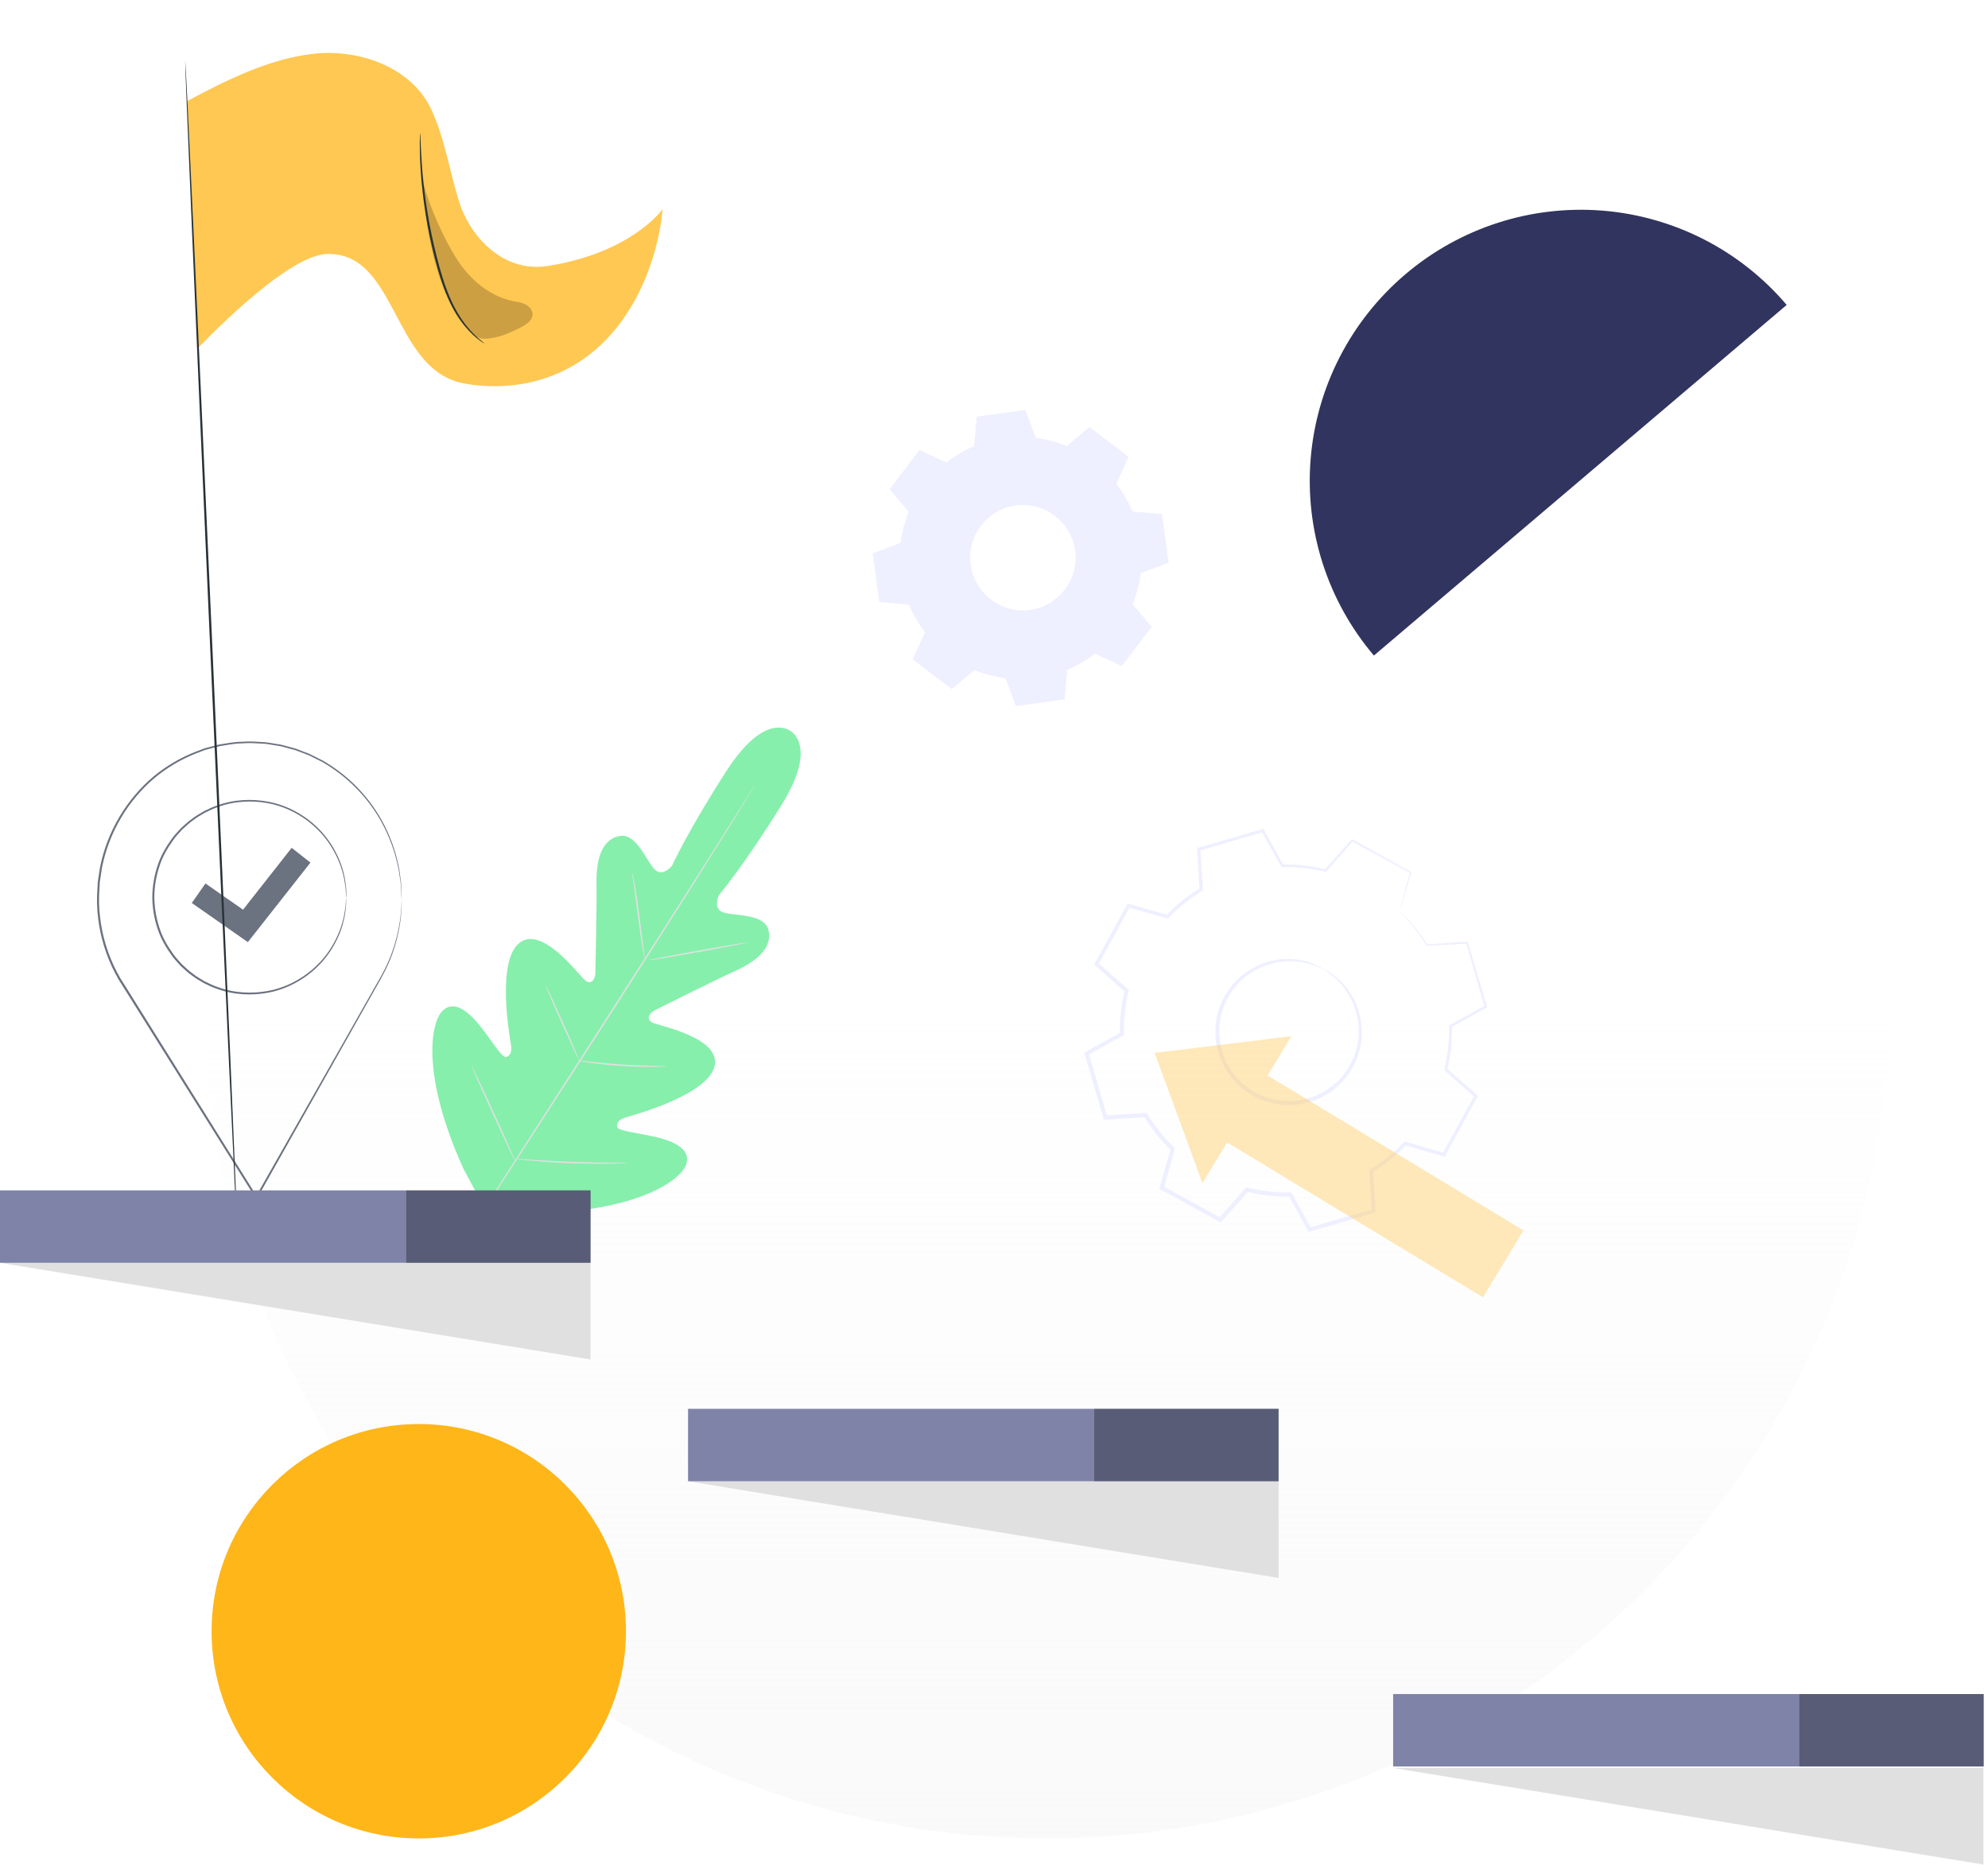 <svg width="451" height="423" viewBox="0 0 451 423" fill="none" xmlns="http://www.w3.org/2000/svg">
<circle r="191.5" transform="matrix(-1 0 0 1 237.5 225.513)" fill="url(#paint0_linear_792_172251)"/>
<path d="M405.329 69.168C400.118 63.032 393.747 57.985 386.581 54.315C379.414 50.645 371.591 48.424 363.558 47.778C355.526 47.132 347.442 48.074 339.767 50.55C332.092 53.027 324.977 56.989 318.829 62.211C312.68 67.433 307.617 73.812 303.93 80.985C300.244 88.157 298.005 95.982 297.341 104.013C296.678 112.044 297.603 120.123 300.063 127.79C302.524 135.456 306.473 142.56 311.683 148.696L358.506 108.932L405.329 69.168Z" fill="#30345E"/>
<path d="M179.238 165.773C179.238 165.773 173.638 161.193 164.858 174.793C156.068 188.403 152.448 196.393 152.448 196.393C152.448 196.393 150.208 199.203 148.338 197.023C146.478 194.843 144.218 188.973 140.598 189.623C136.848 190.293 135.238 194.233 135.318 200.283C135.398 206.323 135.098 219.573 135.068 220.773C135.038 221.953 134.188 223.603 132.688 222.323C131.178 221.043 122.908 209.693 117.758 213.943C112.608 218.193 115.608 234.993 115.898 236.833C116.188 238.673 115.758 239.403 114.868 239.763C113.968 240.123 111.548 236.043 109.068 232.913C106.588 229.783 103.158 226.583 100.388 229.283C97.618 231.983 95.578 244.143 105.198 265.233L110.298 274.713L121.098 275.213C144.268 274.883 154.398 267.833 155.648 264.173C156.908 260.523 152.548 258.783 148.658 257.883C144.768 256.983 140.048 256.533 139.988 255.573C139.928 254.613 140.398 253.913 142.198 253.383C143.988 252.863 160.458 248.383 162.088 241.903C163.718 235.433 149.928 232.813 148.128 232.003C146.328 231.183 147.458 229.723 148.508 229.183C149.578 228.643 161.418 222.693 166.918 220.183C172.418 217.673 175.288 214.523 174.288 210.853C173.328 207.313 167.058 207.783 164.288 207.023C161.518 206.273 163.098 203.043 163.098 203.043C163.098 203.043 168.778 196.353 177.308 182.583C185.848 168.823 179.128 165.673 179.128 165.673" fill="#86EFAC"/>
<path d="M108.378 276.463C114.688 266.383 126.208 248.643 136.008 233.363C145.808 218.093 154.678 204.253 161.038 194.203C164.208 189.183 166.778 185.113 168.558 182.293C169.438 180.893 170.128 179.803 170.608 179.053C170.838 178.693 171.018 178.413 171.148 178.213C171.268 178.023 171.338 177.933 171.338 177.933C171.338 177.933 171.288 178.033 171.178 178.233C171.058 178.433 170.888 178.723 170.668 179.083C170.208 179.843 169.538 180.943 168.678 182.353C166.948 185.193 164.408 189.283 161.248 194.323C154.938 204.403 146.108 218.263 136.298 233.533C126.488 248.813 114.948 266.523 108.578 276.573" fill="#E0E0E0"/>
<path d="M143.428 197.963C143.428 197.963 143.518 198.223 143.628 198.713C143.738 199.203 143.868 199.913 144.028 200.793C144.338 202.553 144.708 204.993 145.058 207.703C145.398 210.373 145.708 212.783 145.938 214.623C146.048 215.453 146.148 216.153 146.218 216.723C146.288 217.213 146.318 217.493 146.288 217.493C146.268 217.493 146.198 217.233 146.088 216.743C145.978 216.253 145.848 215.543 145.698 214.663C145.408 212.903 145.068 210.453 144.718 207.743C144.358 205.083 144.038 202.673 143.788 200.823C143.668 199.993 143.578 199.293 143.498 198.723C143.438 198.223 143.408 197.953 143.428 197.943V197.963Z" fill="#E0E0E0"/>
<path d="M147.248 217.792C147.228 217.702 152.238 216.722 158.428 215.612C164.618 214.502 169.648 213.672 169.668 213.762C169.688 213.852 164.678 214.832 158.488 215.942C152.298 217.052 147.268 217.882 147.248 217.792Z" fill="#E0E0E0"/>
<path d="M131.138 240.572C131.138 240.572 131.428 240.572 131.928 240.612C132.508 240.672 133.218 240.752 134.078 240.842C135.888 241.032 138.398 241.282 141.168 241.462C143.948 241.642 146.458 241.722 148.278 241.762C149.138 241.782 149.858 241.802 150.438 241.812C150.948 241.822 151.228 241.842 151.228 241.872C151.228 241.892 150.948 241.922 150.438 241.942C149.928 241.962 149.188 241.992 148.278 242.002C146.448 242.022 143.928 241.982 141.148 241.802C138.368 241.622 135.858 241.342 134.048 241.092C133.148 240.962 132.418 240.852 131.908 240.762C131.408 240.672 131.128 240.612 131.128 240.592L131.138 240.572Z" fill="#E0E0E0"/>
<path d="M123.728 223.393C123.728 223.393 123.878 223.613 124.088 224.033C124.318 224.523 124.608 225.123 124.948 225.833C125.658 227.363 126.628 229.483 127.678 231.823C128.728 234.173 129.658 236.303 130.318 237.853C130.618 238.583 130.878 239.193 131.088 239.693C131.258 240.133 131.348 240.383 131.328 240.383C131.308 240.383 131.178 240.163 130.968 239.743C130.738 239.253 130.448 238.653 130.108 237.943C129.398 236.413 128.428 234.293 127.378 231.943C126.328 229.593 125.398 227.463 124.738 225.913C124.438 225.183 124.178 224.573 123.968 224.073C123.798 223.633 123.708 223.383 123.728 223.383V223.393Z" fill="#E0E0E0"/>
<path d="M106.948 241.693C106.948 241.693 107.128 241.973 107.398 242.523C107.688 243.123 108.058 243.893 108.508 244.823C109.438 246.773 110.698 249.483 112.068 252.473C113.438 255.473 114.668 258.193 115.538 260.173C115.948 261.123 116.288 261.913 116.558 262.523C116.788 263.083 116.908 263.393 116.888 263.403C116.868 263.403 116.708 263.123 116.438 262.573C116.148 261.973 115.778 261.203 115.328 260.273C114.398 258.323 113.138 255.613 111.768 252.613C110.398 249.613 109.168 246.893 108.298 244.913C107.888 243.963 107.548 243.173 107.278 242.563C107.048 242.003 106.928 241.693 106.948 241.683V241.693Z" fill="#E0E0E0"/>
<path d="M116.798 262.822C116.798 262.822 117.158 262.812 117.808 262.852C118.518 262.902 119.428 262.962 120.538 263.042C122.848 263.202 126.038 263.402 129.558 263.532C133.088 263.662 136.278 263.702 138.598 263.712C139.708 263.712 140.628 263.722 141.338 263.722C141.988 263.722 142.348 263.742 142.348 263.762C142.348 263.782 141.988 263.812 141.348 263.852C140.698 263.882 139.768 263.922 138.608 263.942C136.288 263.992 133.088 263.992 129.558 263.862C126.028 263.732 122.838 263.492 120.528 263.272C119.378 263.162 118.448 263.062 117.798 262.972C117.158 262.892 116.798 262.832 116.808 262.812L116.798 262.822Z" fill="#E0E0E0"/>
<path d="M91.118 203.914C91.118 203.914 91.238 205.634 90.838 208.844C90.408 212.024 89.388 216.784 86.348 222.074L86.248 221.894H86.468L86.368 222.074C79.848 233.634 70.068 250.984 58.358 271.744L58.178 272.054L57.988 271.754C49.078 257.534 39.008 241.474 28.378 224.524C27.878 223.724 27.378 222.934 26.918 222.204L26.688 221.844H27.118L26.918 222.194C24.648 218.304 23.158 214.034 22.458 209.714C22.128 207.554 21.938 205.374 22.018 203.224C22.078 202.144 22.138 201.074 22.188 200.014C22.348 198.954 22.508 197.904 22.668 196.854C24.288 188.514 28.828 181.204 34.758 176.184C37.748 173.694 41.078 171.794 44.498 170.464L45.788 169.984L46.428 169.744L47.088 169.564C47.968 169.334 48.838 169.104 49.698 168.884C51.458 168.614 53.188 168.254 54.918 168.254C56.638 168.094 58.338 168.254 59.998 168.344C60.828 168.414 61.638 168.584 62.438 168.704C62.838 168.774 63.238 168.834 63.638 168.894C64.038 168.974 64.418 169.094 64.808 169.194C65.578 169.404 66.348 169.614 67.098 169.814C67.828 170.094 68.558 170.374 69.268 170.644C69.628 170.784 69.988 170.904 70.328 171.064C70.668 171.234 71.008 171.404 71.338 171.574C72.008 171.914 72.668 172.244 73.318 172.574C78.388 175.524 82.198 179.374 84.818 183.194C87.458 187.024 88.928 190.794 89.828 193.914C90.208 195.504 90.598 196.894 90.708 198.154C90.878 199.394 91.048 200.444 91.048 201.304C91.078 202.154 91.098 202.794 91.118 203.254C91.128 203.694 91.118 203.914 91.118 203.914C91.118 203.914 91.088 203.694 91.068 203.254C91.038 202.804 91.008 202.154 90.958 201.314C90.958 200.454 90.768 199.414 90.578 198.174C90.448 196.924 90.048 195.544 89.658 193.964C88.728 190.864 87.248 187.124 84.608 183.344C81.988 179.574 78.188 175.774 73.158 172.864C72.508 172.544 71.858 172.214 71.188 171.874C70.858 171.704 70.518 171.544 70.188 171.374C69.848 171.224 69.488 171.104 69.138 170.964C68.428 170.694 67.708 170.424 66.988 170.154C66.238 169.954 65.478 169.754 64.718 169.544C64.338 169.444 63.958 169.324 63.558 169.244L62.368 169.054C61.568 168.944 60.768 168.764 59.948 168.704C58.308 168.624 56.628 168.464 54.928 168.624C53.218 168.624 51.508 168.994 49.768 169.264C48.918 169.484 48.058 169.714 47.188 169.944L46.538 170.114L45.908 170.354L44.638 170.834C41.258 172.154 37.968 174.044 35.028 176.504C29.178 181.464 24.708 188.694 23.118 196.934C22.958 197.964 22.808 199.004 22.648 200.054C22.588 201.104 22.538 202.164 22.478 203.224C22.398 205.354 22.588 207.504 22.918 209.634C23.608 213.904 25.088 218.114 27.328 221.944L27.538 222.294H27.128L27.328 221.934C27.788 222.664 28.288 223.464 28.788 224.254C39.398 241.214 49.458 257.284 58.358 271.514H57.988C69.768 250.794 79.598 233.474 86.158 221.934L86.268 222.114H86.048L86.158 221.934C89.208 216.694 90.268 211.974 90.738 208.804C90.968 207.214 91.038 205.974 91.088 205.144C91.098 204.734 91.118 204.424 91.118 204.204C91.118 203.994 91.138 203.884 91.138 203.884L91.118 203.914Z" fill="#6B7280"/>
<path d="M78.548 203.513C78.548 203.513 78.528 203.393 78.508 203.163C78.488 202.903 78.468 202.563 78.438 202.123C78.428 201.893 78.408 201.643 78.388 201.363C78.358 201.083 78.298 200.783 78.248 200.453C78.138 199.793 78.048 199.033 77.788 198.203C77.398 196.513 76.608 194.523 75.368 192.413C74.118 190.313 72.308 188.113 69.848 186.243C67.398 184.393 64.298 182.823 60.718 182.173C57.168 181.553 53.158 181.653 49.328 183.103C48.358 183.413 47.438 183.893 46.498 184.343C45.608 184.883 44.668 185.373 43.838 186.043C42.958 186.643 42.188 187.403 41.378 188.123C40.648 188.923 39.878 189.713 39.248 190.633C37.958 192.423 36.828 194.403 36.138 196.593C35.428 198.763 35.038 201.073 35.008 203.423C35.038 205.773 35.408 208.083 36.108 210.263C36.778 212.453 37.908 214.443 39.188 216.243C39.818 217.163 40.578 217.953 41.308 218.763C42.108 219.493 42.878 220.253 43.758 220.863C44.588 221.543 45.518 222.033 46.408 222.583C47.348 223.033 48.258 223.523 49.228 223.833C53.048 225.293 57.058 225.413 60.608 224.813C64.188 224.193 67.298 222.633 69.758 220.793C72.228 218.943 74.048 216.753 75.308 214.653C76.558 212.543 77.358 210.553 77.758 208.873C78.018 208.043 78.118 207.283 78.228 206.623C78.278 206.293 78.338 205.993 78.378 205.713L78.428 204.953C78.458 204.513 78.488 204.173 78.508 203.913C78.528 203.683 78.538 203.563 78.548 203.563C78.558 203.563 78.548 203.683 78.548 203.913C78.548 204.173 78.528 204.513 78.518 204.953L78.488 205.723C78.468 206.003 78.408 206.313 78.368 206.643C78.278 207.303 78.188 208.083 77.938 208.923C77.568 210.633 76.788 212.653 75.538 214.793C74.278 216.933 72.458 219.163 69.958 221.063C67.468 222.943 64.318 224.553 60.678 225.203C57.058 225.833 52.978 225.723 49.078 224.243C48.088 223.923 47.158 223.433 46.198 222.973C45.288 222.423 44.338 221.913 43.488 221.233C42.588 220.613 41.808 219.843 40.978 219.093C40.238 218.273 39.458 217.463 38.818 216.523C37.508 214.693 36.358 212.663 35.668 210.423C34.948 208.203 34.568 205.843 34.548 203.443C34.588 201.043 34.978 198.683 35.708 196.463C36.408 194.233 37.568 192.203 38.888 190.383C39.538 189.453 40.318 188.643 41.068 187.833C41.898 187.093 42.688 186.323 43.588 185.713C44.438 185.033 45.398 184.523 46.308 183.983C47.268 183.523 48.208 183.043 49.198 182.733C53.108 181.273 57.188 181.183 60.808 181.833C64.448 182.503 67.588 184.123 70.068 186.013C72.558 187.923 74.368 190.173 75.618 192.313C76.858 194.463 77.628 196.493 77.988 198.193C78.228 199.033 78.318 199.803 78.408 200.473C78.448 200.803 78.508 201.113 78.528 201.393C78.528 201.673 78.548 201.933 78.558 202.163C78.568 202.603 78.578 202.953 78.588 203.203C78.588 203.433 78.588 203.553 78.588 203.553L78.548 203.513Z" fill="#6B7280"/>
<path d="M56.228 213.704L43.508 204.824L46.608 200.394L55.138 206.344L66.168 192.314L70.428 195.664L56.228 213.704Z" fill="#6B7280"/>
<path fill-rule="evenodd" clip-rule="evenodd" d="M234.978 99.323C237.418 99.633 239.778 100.263 241.998 101.183L247.158 96.853L256.028 103.603L253.238 109.733C254.718 111.633 255.948 113.733 256.898 116.013L263.608 116.603L265.108 127.643L258.798 130.003C258.488 132.443 257.858 134.803 256.938 137.033L261.268 142.193L254.518 151.063L248.388 148.273C246.488 149.753 244.388 150.983 242.108 151.933L241.518 158.643L230.468 160.143L228.108 153.833C225.668 153.523 223.308 152.893 221.088 151.973L215.928 156.303L207.058 149.553L209.858 143.423C208.378 141.523 207.148 139.423 206.198 137.143L199.488 136.553L197.988 125.513L204.298 123.153C204.608 120.713 205.238 118.353 206.158 116.123L201.828 110.963L208.578 102.093L214.708 104.883C216.608 103.403 218.708 102.173 220.988 101.223L221.578 94.513L232.618 93.013L234.978 99.323ZM231.668 114.553C224.068 114.823 218.668 121.923 220.428 129.313C221.728 134.783 226.828 138.663 232.448 138.453C240.038 138.173 245.438 131.083 243.678 123.693C242.378 118.223 237.288 114.343 231.668 114.543V114.553Z" fill="#EEEFFF"/>
<path d="M300.182 219.761C300.182 219.761 301.56 220.265 303.533 221.978C305.465 223.666 307.968 226.841 308.732 231.536C309.094 233.854 309.026 236.509 308.161 239.154C307.288 241.775 305.742 244.437 303.365 246.495C302.206 247.553 300.846 248.435 299.359 249.116C297.881 249.821 296.251 250.308 294.563 250.518C291.187 251.014 287.542 250.342 284.35 248.628C281.192 246.865 278.664 244.143 277.27 241.027C276.539 239.49 276.077 237.852 275.875 236.231C275.649 234.61 275.665 232.981 275.934 231.444C276.388 228.336 277.807 225.607 279.546 223.456C281.309 221.298 283.518 219.82 285.66 218.879C290.028 216.998 294.059 217.401 296.512 218.131C299.015 218.879 300.182 219.769 300.182 219.769C300.132 219.87 298.897 219.106 296.419 218.484C293.984 217.879 290.087 217.602 285.929 219.484C283.888 220.424 281.797 221.869 280.142 223.944C278.513 226.01 277.186 228.622 276.782 231.578C276.539 233.04 276.539 234.577 276.757 236.114C276.95 237.651 277.404 239.196 278.101 240.649C279.436 243.589 281.822 246.142 284.803 247.814C287.819 249.426 291.254 250.073 294.446 249.611C296.05 249.418 297.587 248.964 298.99 248.309C300.401 247.671 301.702 246.839 302.803 245.848C305.079 243.925 306.565 241.397 307.431 238.911C308.296 236.399 308.388 233.863 308.086 231.637C307.439 227.118 305.104 223.977 303.29 222.247C301.434 220.492 300.123 219.862 300.182 219.761Z" fill="#EEEFFF"/>
<path d="M317.51 206.685C317.51 206.685 317.543 206.5 317.636 206.13C317.745 205.719 317.888 205.173 318.081 204.459C318.501 202.93 319.105 200.721 319.887 197.857L319.962 198.025C316.552 196.186 312.075 193.758 306.658 190.827L306.952 190.777C305.129 192.86 303.097 195.169 300.921 197.647L300.812 197.773L300.653 197.731C297.663 197.009 294.379 196.606 290.918 196.698H290.733L290.641 196.539C289.255 194.052 287.743 191.356 286.181 188.551L286.567 188.711C281.998 190.054 277.152 191.482 272.054 192.977L272.314 192.599C272.491 195.421 272.692 198.538 272.885 201.729L272.902 201.964L272.701 202.082C270.105 203.653 267.451 205.719 265.099 208.196L264.931 208.373L264.696 208.306C261.975 207.533 258.968 206.676 255.911 205.803L256.39 205.601C254.114 209.767 251.653 214.269 249.133 218.872L249.04 218.343C251.174 220.224 253.517 222.298 255.886 224.39L256.087 224.566L256.02 224.827C255.289 227.791 254.886 231.134 254.97 234.511V234.779L254.735 234.914C252.232 236.308 249.502 237.82 246.739 239.357L246.958 238.828C248.301 243.422 249.738 248.352 251.199 253.35L250.729 253.014C253.61 252.837 256.726 252.644 259.858 252.46L260.144 252.443L260.287 252.686C261.883 255.34 263.949 257.969 266.376 260.279C266.435 260.489 266.25 259.817 266.502 260.749V260.775L266.485 260.808L266.469 260.875L266.427 261.018L266.351 261.295L266.191 261.85L265.872 262.958L265.242 265.159C264.822 266.629 264.402 268.082 263.991 269.543L263.764 269.006C268.249 271.467 272.667 273.894 277.026 276.288L276.463 276.388C278.504 274.087 280.52 271.803 282.519 269.543L282.704 269.333L282.973 269.4C286.173 270.19 289.44 270.543 292.657 270.467H292.934L293.068 270.702C294.563 273.407 296.042 276.069 297.495 278.698L296.982 278.488C301.938 277.044 306.784 275.641 311.504 274.272L311.194 274.709C311.009 271.609 310.824 268.569 310.648 265.579L310.631 265.327L310.849 265.201C313.705 263.487 316.267 261.413 318.467 259.112L318.635 258.935L318.87 259.002C321.886 259.867 324.8 260.716 327.656 261.531L327.211 261.715C329.781 257.054 332.208 252.653 334.518 248.47L334.593 248.907C332.191 246.773 329.94 244.766 327.765 242.834L327.614 242.7L327.664 242.507C328.504 239.122 328.815 235.871 328.756 232.789V232.604L328.916 232.512C331.83 230.908 334.451 229.463 336.928 228.102L336.794 228.421C335.181 222.786 333.804 217.99 332.628 213.883L332.838 214.034C329.193 214.235 326.203 214.395 323.708 214.529H323.616L323.574 214.454C321.869 211.598 320.273 209.7 319.189 208.482C318.652 207.902 318.24 207.457 317.938 207.138C317.644 206.836 317.518 206.693 317.526 206.685C317.535 206.685 317.694 206.819 317.988 207.079C318.282 207.357 318.728 207.776 319.29 208.373C320.416 209.565 322.062 211.447 323.817 214.294L323.683 214.219C326.169 214.051 329.159 213.849 332.804 213.605H332.972L333.023 213.757C334.241 217.855 335.652 222.643 337.323 228.262L337.382 228.472L337.189 228.581C334.719 229.958 332.107 231.42 329.21 233.041L329.369 232.764C329.453 235.897 329.159 239.206 328.319 242.658L328.218 242.33C330.402 244.254 332.662 246.244 335.08 248.369L335.29 248.554L335.156 248.806C332.863 253.005 330.453 257.415 327.908 262.085L327.756 262.354L327.454 262.27C324.598 261.455 321.676 260.623 318.66 259.767L319.063 259.658C316.821 262.018 314.209 264.143 311.294 265.906L311.496 265.52C311.681 268.51 311.874 271.551 312.067 274.65L312.092 274.994L311.765 275.087C307.044 276.464 302.207 277.883 297.251 279.337L296.915 279.437L296.739 279.127C295.277 276.498 293.799 273.835 292.296 271.139L292.699 271.374C289.406 271.458 286.055 271.105 282.771 270.299L283.225 270.156C281.226 272.416 279.21 274.7 277.169 277.002L276.925 277.279L276.598 277.102C272.239 274.709 267.812 272.29 263.327 269.829L263 269.652L263.101 269.291C263.52 267.838 263.932 266.377 264.352 264.907L264.982 262.706L265.301 261.598L265.461 261.043L265.536 260.766L265.578 260.632L265.595 260.565V260.531L265.612 260.514C265.864 261.438 265.679 260.766 265.738 260.968C263.252 258.599 261.135 255.895 259.497 253.182L259.926 253.409C256.793 253.602 253.677 253.787 250.796 253.963L250.426 253.988L250.326 253.635C248.873 248.638 247.436 243.708 246.101 239.113L246 238.761L246.319 238.584C249.082 237.056 251.812 235.544 254.315 234.158L254.08 234.561C253.996 231.101 254.416 227.674 255.172 224.642L255.306 225.079C252.938 222.979 250.603 220.904 248.469 219.014L248.209 218.788L248.377 218.485C250.905 213.883 253.374 209.398 255.667 205.232L255.827 204.938L256.146 205.03C259.203 205.912 262.202 206.777 264.931 207.558L264.528 207.667C266.939 205.139 269.652 203.039 272.314 201.444L272.13 201.796C271.945 198.605 271.76 195.497 271.592 192.667L271.575 192.373L271.852 192.289C276.951 190.819 281.805 189.408 286.383 188.089L286.635 188.013L286.761 188.249C288.306 191.062 289.801 193.758 291.17 196.261L290.893 196.102C294.412 196.026 297.747 196.455 300.77 197.21L300.502 197.294C302.694 194.834 304.743 192.541 306.582 190.474L306.708 190.332L306.876 190.424C312.26 193.414 316.712 195.892 320.097 197.773L320.206 197.832L320.172 197.941C319.332 200.763 318.686 202.93 318.232 204.434C318.014 205.148 317.846 205.702 317.711 206.113C317.594 206.491 317.526 206.685 317.51 206.685Z" fill="#EEEFFF"/>
<g opacity="0.4">
<path d="M272.785 268.384L261.949 238.826L292.963 235.039L272.785 268.384Z" fill="#FFC852"/>
<path d="M284.208 241.917L275.018 257.104L336.434 294.27L345.624 279.083L284.208 241.917Z" fill="#FFC852"/>
</g>
<path d="M124.105 60.341C113.965 61.901 106.535 53.391 104.165 45.801C101.975 38.801 100.935 31.521 97.865 24.861C93.555 15.561 82.175 11.261 71.965 12.121C61.755 12.981 51.455 18.101 42.425 22.941L44.915 78.961C44.915 78.961 64.595 58.011 74.045 57.621C89.825 56.981 88.965 82.921 104.285 86.751C104.285 86.751 125.765 92.571 140.285 73.821C149.505 61.921 150.315 47.461 150.315 47.461C150.315 47.461 143.255 57.411 124.095 60.361L124.105 60.341Z" fill="#FFC852"/>
<path d="M42.005 13.64C42.145 13.64 44.905 73.12 48.165 146.49C51.435 219.88 53.965 279.36 53.825 279.37C53.685 279.37 50.925 219.9 47.665 146.51C44.405 73.14 41.875 13.65 42.005 13.64Z" fill="#263238"/>
<g opacity="0.2">
<path d="M96.165 41.931C97.565 47.172 100.705 54.172 103.625 58.742C106.545 63.312 110.975 67.162 116.285 68.272C117.245 68.472 118.245 68.582 119.125 69.011C120.015 69.431 120.785 70.261 120.815 71.242C120.855 72.712 119.335 73.671 118.025 74.322C116.155 75.242 114.245 76.181 112.195 76.561C110.145 76.942 108.535 77.162 107.125 75.621C105.935 74.322 104.355 72.761 103.455 71.231C98.825 63.342 96.535 52.062 96.155 43.142" fill="black"/>
</g>
<path d="M109.884 77.901C109.884 77.901 109.714 77.822 109.424 77.641C109.134 77.451 108.724 77.162 108.214 76.751C107.204 75.921 105.824 74.602 104.474 72.692C103.104 70.791 101.804 68.302 100.734 65.412C99.654 62.522 98.774 59.242 97.964 55.782C96.354 48.852 95.644 42.441 95.384 37.791C95.254 35.471 95.234 33.581 95.234 32.282C95.244 31.681 95.254 31.181 95.264 30.782C95.274 30.442 95.294 30.262 95.314 30.262C95.334 30.262 95.354 30.442 95.364 30.782C95.384 31.181 95.404 31.672 95.424 32.272C95.484 33.572 95.554 35.441 95.734 37.761C96.084 42.382 96.844 48.761 98.454 55.661C99.264 59.102 100.124 62.371 101.174 65.242C102.214 68.112 103.464 70.582 104.774 72.481C106.074 74.391 107.394 75.731 108.354 76.602C109.324 77.462 109.914 77.862 109.894 77.901H109.884Z" fill="#263238"/>
<path d="M0 286.443L133.97 308.373V286.443H0Z" fill="#E0E0E0"/>
<path d="M156.09 335.994L290.06 357.924V335.994H156.09Z" fill="#E0E0E0"/>
<path d="M133.97 270.014H0V286.444H133.97V270.014Z" fill="#7F83A8"/>
<g opacity="0.3">
<path d="M133.98 270.014H92.17V286.444H133.98V270.014Z" fill="black"/>
</g>
<path d="M290.06 319.564H156.09V335.994H290.06V319.564Z" fill="#7F83A8"/>
<g opacity="0.3">
<path d="M290.06 319.564H248.25V335.994H290.06V319.564Z" fill="black"/>
</g>
<circle cx="95" cy="370.014" r="47" fill="#FFB619"/>
<path d="M316 401.012L449.97 422.942V401.012H316Z" fill="#E0E0E0"/>
<path d="M450.02 384.262H316.05V400.692H450.02V384.262Z" fill="#7F83A8"/>
<g opacity="0.3">
<path d="M450.02 384.262H408.21V400.692H450.02V384.262Z" fill="black"/>
</g>
<defs>
<linearGradient id="paint0_linear_792_172251" x1="191.5" y1="0" x2="191.5" y2="383" gradientUnits="userSpaceOnUse">
<stop stop-color="#F4F4F6" stop-opacity="0"/>
<stop offset="1" stop-color="#F4F4F6"/>
</linearGradient>
</defs>
</svg>
